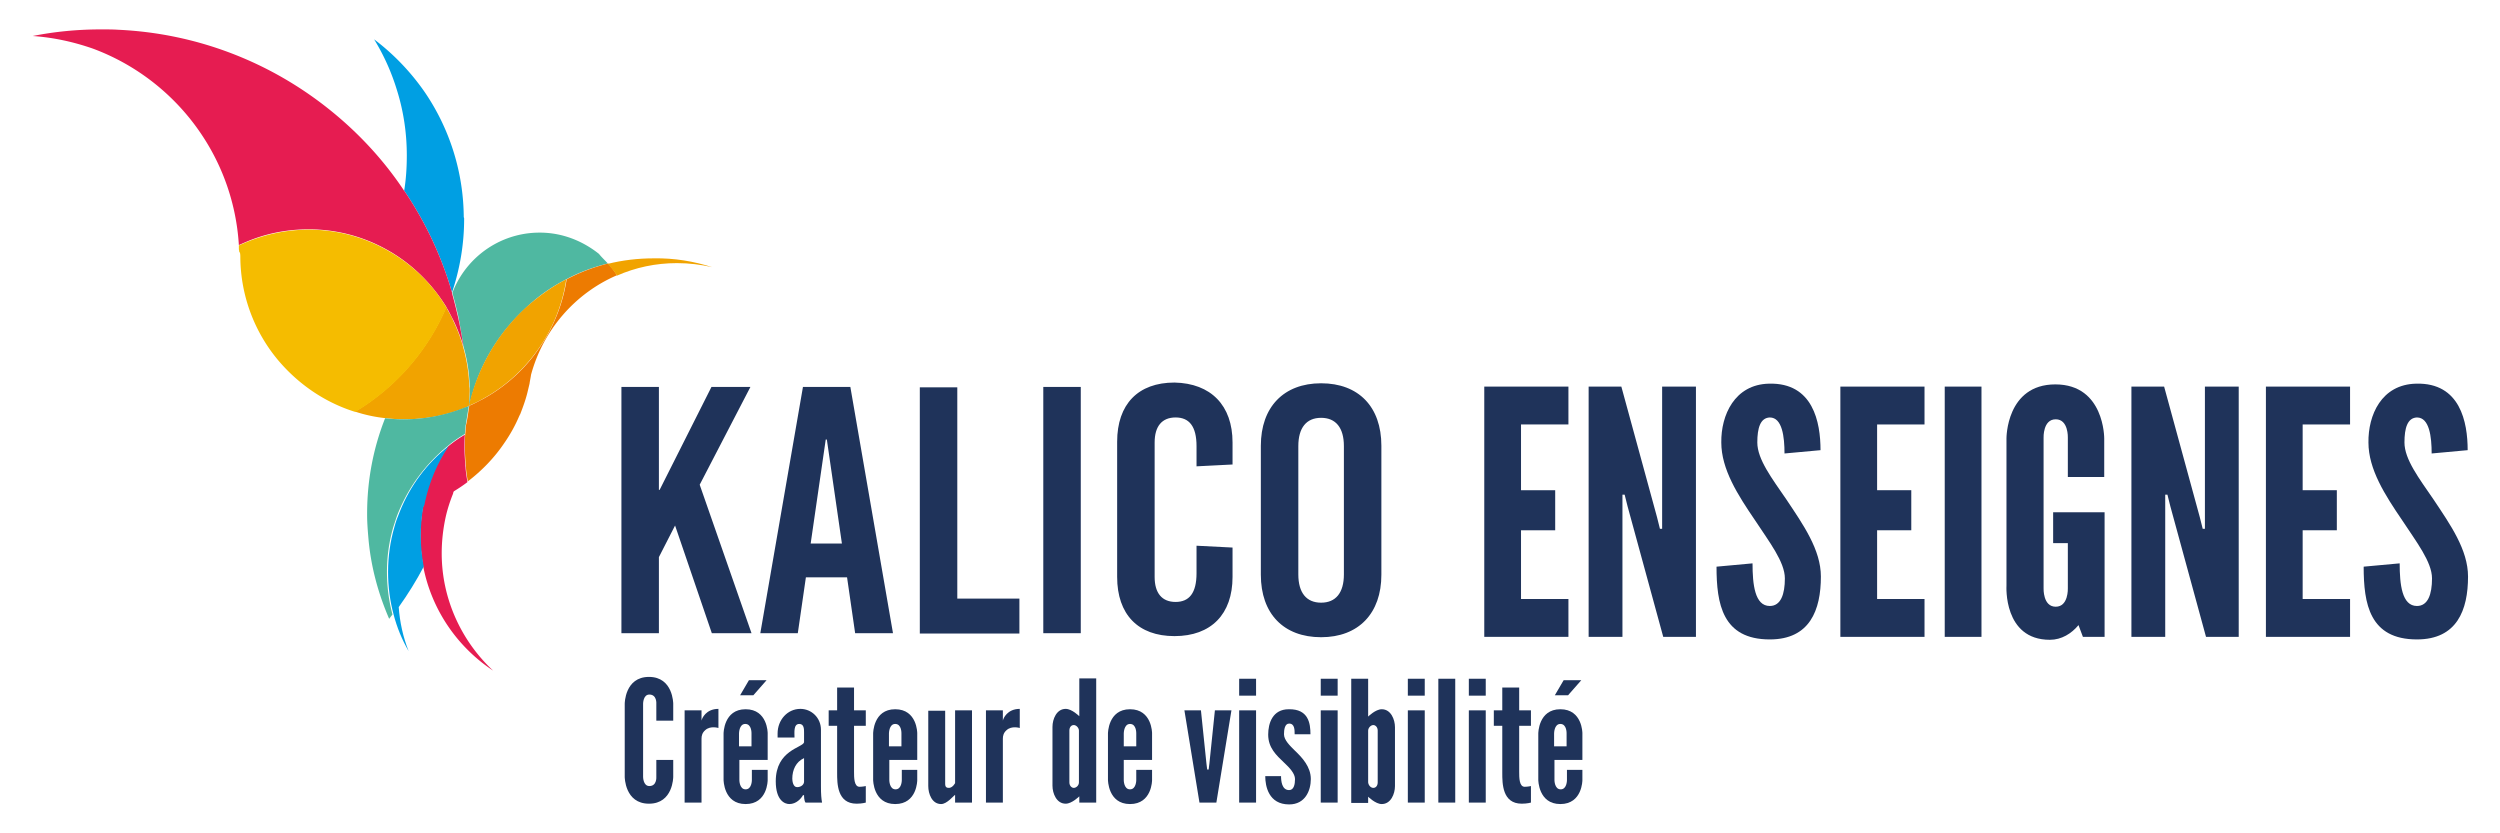 <svg xmlns="http://www.w3.org/2000/svg" xmlns:xlink="http://www.w3.org/1999/xlink" viewBox="0 0 680.3 226.8" xmlns:v="https://vecta.io/nano"><g fill="#1f335a"><path d="M183.2 206.8v4.6s0 7.3-6.6 7.3-6.6-7.3-6.6-7.3v-19.9s0-7.3 6.6-7.3 6.6 7.3 6.6 7.3v4.6h-4.6v-4.6s.2-2.5-1.9-2.5c-1.7 0-1.7 2.5-1.7 2.5v19.9s0 2.5 1.7 2.5c2.1 0 1.9-2.5 1.9-2.5v-4.6h4.6zm12.3-8.7s-2.2-.7-3.6.6c-.8.7-1 1.5-1 2.3v17.4h-4.6v-25.1h4.6v2.8c.1-.6 1.2-3.2 4.6-3.2v5.2zm13.4 11.3v2.9s0 6.5-6 6.5-6-6.6-6-6.6v-12.6s0-6.6 6-6.6 6 6.5 6 6.5v7.3h-7.7v5.5s0 2.5 1.7 2.5 1.7-2.5 1.7-2.5v-2.8h4.3zm-7.7-6.3h3.3v-3.5s.1-2.6-1.7-2.6c-1.7 0-1.7 2.6-1.7 2.6v3.5zm7.4-18l-3.6 4.1h-3.6l2.4-4.1h4.8zm10.2 16.9v-.8-1.9c0-.9 0-2.3-1.3-2.3-1.6 0-1.3 2.3-1.3 3.7h-4.6v-1.1c0-3.7 2.7-6.7 6.2-6.7 3 0 5.6 2.4 5.6 5.7v7.8 7.6c0 2.2.1 3.3.3 4.4h-4.5c-.4-.5-.4-1.7-.4-2h-.3c-.5.9-1.8 2.4-3.7 2.4-1.2 0-3.7-.9-3.7-6.2 0-8.5 7.3-9.1 7.7-10.6zm-1.9 12.2c1.1 0 1.9-.7 1.9-1.5v-6.4c-2.2 1-3.2 3.2-3.2 5.6 0 .6.2 2.3 1.3 2.3z"/><use xlink:href="#B"/><path d="M249.6 209.4v2.9s0 6.5-6 6.5-6-6.6-6-6.6v-12.6s0-6.6 6-6.6 6 6.5 6 6.5v7.3H242v5.5s0 2.5 1.7 2.5 1.7-2.5 1.7-2.5v-2.8h4.2zm-7.6-6.3h3.3v-3.5s.1-2.6-1.7-2.6c-1.7 0-1.7 2.6-1.7 2.6v3.5zm17.9 10v-19.8h4.6v25.1h-4.6v-2.1c-.4.2-2.2 2.5-3.8 2.5-2.5 0-3.5-2.8-3.5-4.9v-20.5h4.6v19.9c0 1 .5 1.1 1.1 1.1 1-.1 1.6-1.3 1.6-1.3zm17.6-15s-2.2-.7-3.6.6c-.8.7-1 1.5-1 2.3v17.4h-4.6v-25.1h4.6v2.8c.1-.6 1.2-3.2 4.6-3.2v5.2zm20.8 20.3h-4.6v-1.7s-2 2-3.7 2c-2.5 0-3.6-2.8-3.6-4.9v-16c0-2.1 1.1-4.9 3.6-4.9 1.7 0 3.7 2 3.7 2v-10.3h4.6v33.8zm-4.7-19.6c0-.7-.7-1.5-1.4-1.5s-1.2.6-1.2 1.5v14.1c0 .9.6 1.5 1.2 1.5s1.4-.6 1.4-1.5v-14.1zm19.9 10.6v2.9s0 6.5-6 6.5-6-6.6-6-6.6v-12.6s0-6.6 6-6.6 6 6.5 6 6.5v7.3h-7.7v5.5s0 2.5 1.7 2.5 1.7-2.5 1.7-2.5v-2.8h4.3zm-7.6-6.3h3.3v-3.5s.1-2.6-1.7-2.6c-1.7 0-1.7 2.6-1.7 2.6v3.5zm20.5 15.3l-4.1-25.1h4.5l1.5 14.5.2 1.6h.4l.2-1.6 1.5-14.5h4.5l-4.1 25.1h-4.6z"/><use xlink:href="#C"/><path d="M350.7 193c5.4-.1 5.9 3.9 5.9 6.8h-4.3c0-1.2 0-2.9-1.5-2.9-1.2 0-1.4 1.7-1.4 2.9 0 1.6 1.6 3.1 3 4.5 2 1.9 4.3 4.4 4.3 7.7 0 3.1-1.5 6.9-5.9 6.9-5.6 0-6.5-5-6.5-7.7h4.3c0 1.3.2 3.8 2.2 3.8 1.3 0 1.6-1.6 1.6-3 0-1.5-1.5-3.1-2.9-4.4-2.2-2.1-4.4-4.1-4.4-7.7 0-3.1 1.2-6.9 5.6-6.9z"/><use xlink:href="#C" x="22.2"/><path d="M367.7 184.7h4.6V195s2-2 3.7-2c2.5 0 3.6 2.8 3.6 4.9v16c0 2.1-1.1 4.9-3.6 4.9-1.7 0-3.7-2-3.7-2v1.7h-4.6v-33.8zm6 29.7c.7 0 1.2-.6 1.2-1.5v-14.1c0-.9-.6-1.5-1.2-1.5-.7 0-1.4.8-1.4 1.5v14.1c.1.9.8 1.5 1.4 1.5z"/><use xlink:href="#C" x="45.9"/><path d="M391.4 218.4v-33.7h4.6v33.7h-4.6z"/><use xlink:href="#C" x="62.5"/><use xlink:href="#B" x="181"/><path d="M430.6 209.4v2.9s0 6.5-6 6.5-6-6.6-6-6.6v-12.6s0-6.6 6-6.6 6 6.5 6 6.5v7.3H423v5.5s0 2.5 1.7 2.5 1.7-2.5 1.7-2.5v-2.8h4.2zm-7.6-6.3h3.3v-3.5s.1-2.6-1.7-2.6c-1.7 0-1.7 2.6-1.7 2.6v3.5zm7.3-18l-3.6 4.1h-3.6l2.4-4.1h4.8z"/><use xlink:href="#D"/><path d="M442.9 137.8l-.8-3.2h-.6v3.2 35.5h-9.2v-68.1h8.9l9.7 35.5.8 3.2h.6v-3.2-35.5h9.2v68.1h-8.9l-9.7-35.5zm38.5-33.4c12-.3 14 10.5 14 18.1l-9.8.9c0-4.5-.6-9.8-4-9.8-2.6.1-3.4 2.9-3.4 6.8 0 4.6 4 9.8 7.9 15.5 4.6 6.9 9.4 13.7 9.4 21 0 9.1-3 17.1-13.9 17.1-12.9 0-14.5-9.7-14.5-19.8l9.8-.9c0 5.7.6 11.6 4.7 11.6 3 0 4.1-3.2 4.1-7.5 0-4.5-4.3-10-8.1-15.8-4.7-6.9-9.2-13.9-9.2-21.2-.1-7.4 3.6-15.8 13-16z"/><use xlink:href="#D" x="96.9"/><path d="M529.2 105.2h10v68.1h-10v-68.1zm33.5 24.4v-10.5s.2-5-3.3-5-3.3 5-3.3 5v41s-.2 5 3.3 5 3.3-5 3.3-5v-12.3h-4v-8.4h14v33.9h-5.9l-1.2-3.2c-1.9 2.3-4.6 4-7.8 4-12.7 0-11.8-14.7-11.8-14.7v-40.1s-.1-14.7 13.3-14.7 13.3 14.7 13.3 14.7v10.5h-9.9zm27.9 8.2l-.8-3.2h-.6v3.2 35.5H580v-68.1h8.9l9.7 35.5.8 3.2h.6v-3.2-35.5h9.2v68.1h-8.9l-9.7-35.5z"/><use xlink:href="#D" x="212.7"/><path d="M657.5 104.4c12-.3 14 10.5 14 18.1l-9.8.9c0-4.5-.6-9.8-4-9.8-2.6.1-3.4 2.9-3.4 6.8 0 4.6 4 9.8 7.9 15.5 4.6 6.9 9.4 13.7 9.4 21 0 9.1-3 17.1-13.9 17.1-12.9 0-14.5-9.7-14.5-19.8l9.8-.9c0 5.7.6 11.6 4.7 11.6 3 0 4.1-3.2 4.1-7.5 0-4.5-4.3-10-8.1-15.8-4.7-6.9-9.2-13.9-9.2-21.2-.1-7.4 3.5-15.8 13-16zm-453 67.9h-10.8l-10-29.3-4.4 8.6v20.7h-10.2v-67h10.2v28h.2l14.1-28h10.6l-13.8 26.6 14.1 40.4zm28.2 0l-2.2-15.2h-11.2l-2.2 15.2h-10.2l11.6-67h12.9l11.6 67h-10.3zm-12.1-24.4h8.5l-4.1-28.3h-.3l-4.1 28.3zm56.8 14.9v9.6h-27.1v-67h10.2v57.5h16.9zm6.5 9.5v-67h10.2v67h-10.2zm51.5-51.9v6l-9.8.5v-5.5c0-5.4-2-7.8-5.7-7.8s-5.7 2.4-5.7 6.8V157c0 4.4 2 6.8 5.7 6.8s5.7-2.4 5.7-7.8v-7.5l9.8.5v8c0 10.1-5.8 16.1-15.8 16.1-9.9 0-15.6-5.9-15.6-16.1v-36.8c0-10.2 5.7-16.1 15.6-16.1 9.9.2 15.8 6.2 15.8 16.3zm40.5.9v35.1c0 10.5-6.2 17-16.4 17s-16.4-6.4-16.4-17v-35.1c0-10.5 6.2-17 16.4-17s16.4 6.4 16.4 17zm-22.6.1v34.9c0 5 2.2 7.7 6.2 7.7s6.2-2.7 6.2-7.7v-34.9c0-5-2.2-7.7-6.2-7.7s-6.2 2.7-6.2 7.7z"/></g><path d="M165.4 71.7c-4 1-7.8 2.4-11.3 4.3-3.9 2-7.5 4.5-10.7 7.5-6.7 6.1-11.9 13.9-14.6 22.8-.4 1.4-.8 2.7-1.1 4.1h-.1c.1-1.3.2-2.7.2-4.1v-1.2c-.1-3.8-.7-7.4-1.7-10.9h0c-.4-2.8-.9-5.5-1.4-8.2-.5-2.1-1-4.2-1.6-6.3 2.1-5.6 6.2-10.3 11.4-13.2 3.6-2 7.8-3.2 12.3-3.2a24.8 24.8 0 0 1 7.7 1.2h0c3.1 1 6 2.6 8.5 4.6.7.9 1.6 1.7 2.4 2.6z" fill="#4fb8a1"/><path d="M127.8 106.4l-.2 4.1c-.2.1-.5.2-.7.3-5.2 2.2-10.9 3.3-16.9 3.3a41.93 41.93 0 0 1-5-.3c-2.9-.3-5.7-.9-8.4-1.8a61.24 61.24 0 0 0 24.8-28.4c.1.2.3.4.4.7h0c.5.9 1.1 1.9 1.5 2.9 1.1 2.3 2 4.6 2.7 7.1h0c1 3.5 1.6 7.1 1.7 10.9.1.4.1.8.1 1.2z" fill="#f1a300"/><path d="M126.3 59.6c0 7-1.2 13.7-3.3 20a97.69 97.69 0 0 0-13-27.7l-.1-.1h.1c.5-3.1.7-6.3.7-9.5 0-6.1-.9-12-2.6-17.5-1.5-5-3.6-9.7-6.3-14.1a62.92 62.92 0 0 1 13.8 14.4 61.12 61.12 0 0 1 10.6 34 .9.9 0 0 1 .1.5z" fill="#009fe3"/><path d="M126.1 94.3c-.7-2.5-1.6-4.8-2.7-7.1l-1.5-2.9h0c-.1-.2-.3-.4-.4-.7-4-6.5-9.6-12-16.3-15.7A43.45 43.45 0 0 0 84 62.4c-6.1 0-11.9 1.2-17.2 3.5-.5.2-.9.4-1.4.6-.1.1-.3.1-.4.2-1.5-24.6-17.6-45.3-39.8-53.5-5.2-1.8-10.6-3-16.3-3.4C14.9 8.6 21.1 8 27.5 8c1.6 0 3.2 0 4.7.1 21.6 1 41.4 8.9 57.3 21.6 7.9 6.3 14.8 13.7 20.4 22.1 0 0 0 .1.1.1a97.69 97.69 0 0 1 13 27.7v.2c.6 2.1 1.1 4.2 1.6 6.3a107.91 107.91 0 0 1 1.5 8.2z" fill="#e61c51"/><path d="M65.1 68.5c0-.3-.1-.5-.1-.8v-.9c.1-.1.3-.1.4-.2l1.4-.6c5.3-2.2 11.1-3.5 17.2-3.5a43.45 43.45 0 0 1 21.2 5.5c6.7 3.7 12.4 9.1 16.3 15.7a61.24 61.24 0 0 1-24.8 28.4c-8.4-2.6-15.7-7.7-21.2-14.3-6.2-7.5-10-17.2-10.1-27.7 0-.4 0-.9-.1-1.3l-.2-.3z" fill="#f5bc00"/><path d="M154.1 76c-1.2 7.9-4.4 15.1-9.2 21.1h0a44.37 44.37 0 0 1-13.6 11.5c-1.2.7-2.5 1.3-3.7 1.8.3-1.4.7-2.8 1.1-4.1 2.8-8.9 7.9-16.7 14.6-22.8 3.3-2.9 6.9-5.5 10.8-7.5z" fill="#f1a300"/><path d="M167.9 74.9c-11.4 4.9-20.1 14.9-23.4 27.1-.1.8-.3 1.6-.4 2.4l-.6 2.5c-.5 2-1.2 3.9-1.9 5.7 0 .1-.1.2-.1.2-.1.1-.1.3-.2.4-1.1 2.6-2.5 5.1-4.1 7.4-2.7 4-6.1 7.5-9.9 10.4-.2-1.2-.4-2.4-.5-3.7 0-.4-.1-.8-.1-1.2-.1-1.5-.2-3-.2-4.5 0-1.2 0-2.3.1-3.5.1-.8.1-1.6.2-2.3h0c0-.2.1-.4.1-.5.3-1.4.5-2.9.7-4.4 0-.2.1-.3.1-.5 1.3-.5 2.5-1.2 3.7-1.8A44.37 44.37 0 0 0 145 97.1h0c4.7-6 8-13.2 9.2-21.1 3.6-1.9 7.3-3.3 11.3-4.3.9 1 1.7 2.1 2.4 3.2z" fill="#ed7b01"/><path d="M134.2 182.5c-9.7-6.4-16.7-16.5-19-28.2-.5-2.7-.8-5.5-.8-8.4 0-2.5.2-5 .6-7.4.1-.3.1-.6.2-.9 0-.2.1-.4.1-.6 1.2-5.6 3.4-10.8 6.5-15.4a31.88 31.88 0 0 1 4.2-3c.1-.1.2-.1.3-.2.1 0 .1-.1.2-.1-.1 1.2-.1 2.3-.1 3.5 0 1.5.1 3 .2 4.5 0 .4.1.8.1 1.2.1 1.2.3 2.4.5 3.7-1.2.9-2.4 1.7-3.7 2.5-.1.2-.2.4-.2.6-.8 2-1.5 4.1-2 6.3-.7 3.2-1.1 6.5-1.1 10 0 12.4 5.4 23.9 14 31.9z" fill="#e61c51"/><path d="M115.1 138.4c-.4 2.4-.6 4.9-.6 7.4 0 2.9.3 5.7.8 8.4-2 3.8-4.3 7.5-6.8 11 .3 4.2 1.2 8.2 2.7 12-1.8-3.1-3.2-6.5-4.1-10-1-3.7-1.5-7.6-1.5-11.6 0-4.2.6-8.3 1.7-12.1.4-1.5.9-2.9 1.5-4.3 2.8-7 7.4-13.2 13.3-17.8-3.1 4.6-5.3 9.8-6.5 15.4 0 .2-.1.4-.1.6-.3.4-.3.7-.4 1z" fill="#009fe3"/><path d="M127.6 110.4c0 .2-.1.3-.1.5l-.7 4.4c0 .2-.1.4-.1.5h0l-.2 2.3c-.1 0-.1.1-.2.1-.1.1-.2.1-.3.2a31.88 31.88 0 0 0-4.2 3c-5.8 4.7-10.4 10.8-13.3 17.8-.6 1.4-1 2.8-1.5 4.3-1.1 3.8-1.7 7.9-1.7 12.1 0 4 .5 7.9 1.5 11.6l-.9 1.2c-2.9-6.7-4.9-13.9-5.6-21.4-.2-2.3-.4-4.6-.4-6.9v-.3c0-9.2 1.7-17.9 4.9-26 1.6.2 3.3.3 5 .3 6 0 11.7-1.2 16.9-3.3.4-.1.7-.2.9-.4 0 .1 0 0 0 0z" fill="#4fb8a1"/><path d="M193.8 72.7c-3.1-.7-6.3-1.1-9.6-1.1-5.8 0-11.3 1.2-16.3 3.4-.7-1.1-1.6-2.2-2.5-3.2 4-1 8.2-1.5 12.5-1.5 5.6-.1 10.9.8 15.9 2.4z" fill="#f1a300"/><defs ><path id="B" d="M232.4 187.1v6.2h3.2v4.2h-3.2V210c0 1.6 0 4.1 1.5 4.1.8 0 1.7-.2 1.7-.2v4.5s-1 .3-2.5.3c-5.3 0-5.3-5.5-5.3-8.4v-12.8h-2.3v-4.2h2.3v-6.2h4.6z"/><path id="C" d="M337.2 184.7h4.6v4.6h-4.6v-4.6zm0 33.7v-25.1h4.6v25.1h-4.6z"/><path id="D" d="M403.9,105.2h22.9v10.3h-12.9v17.9h9.3v10.9h-9.3V163h12.9v10.3h-22.9V105.2z"/></defs></svg>